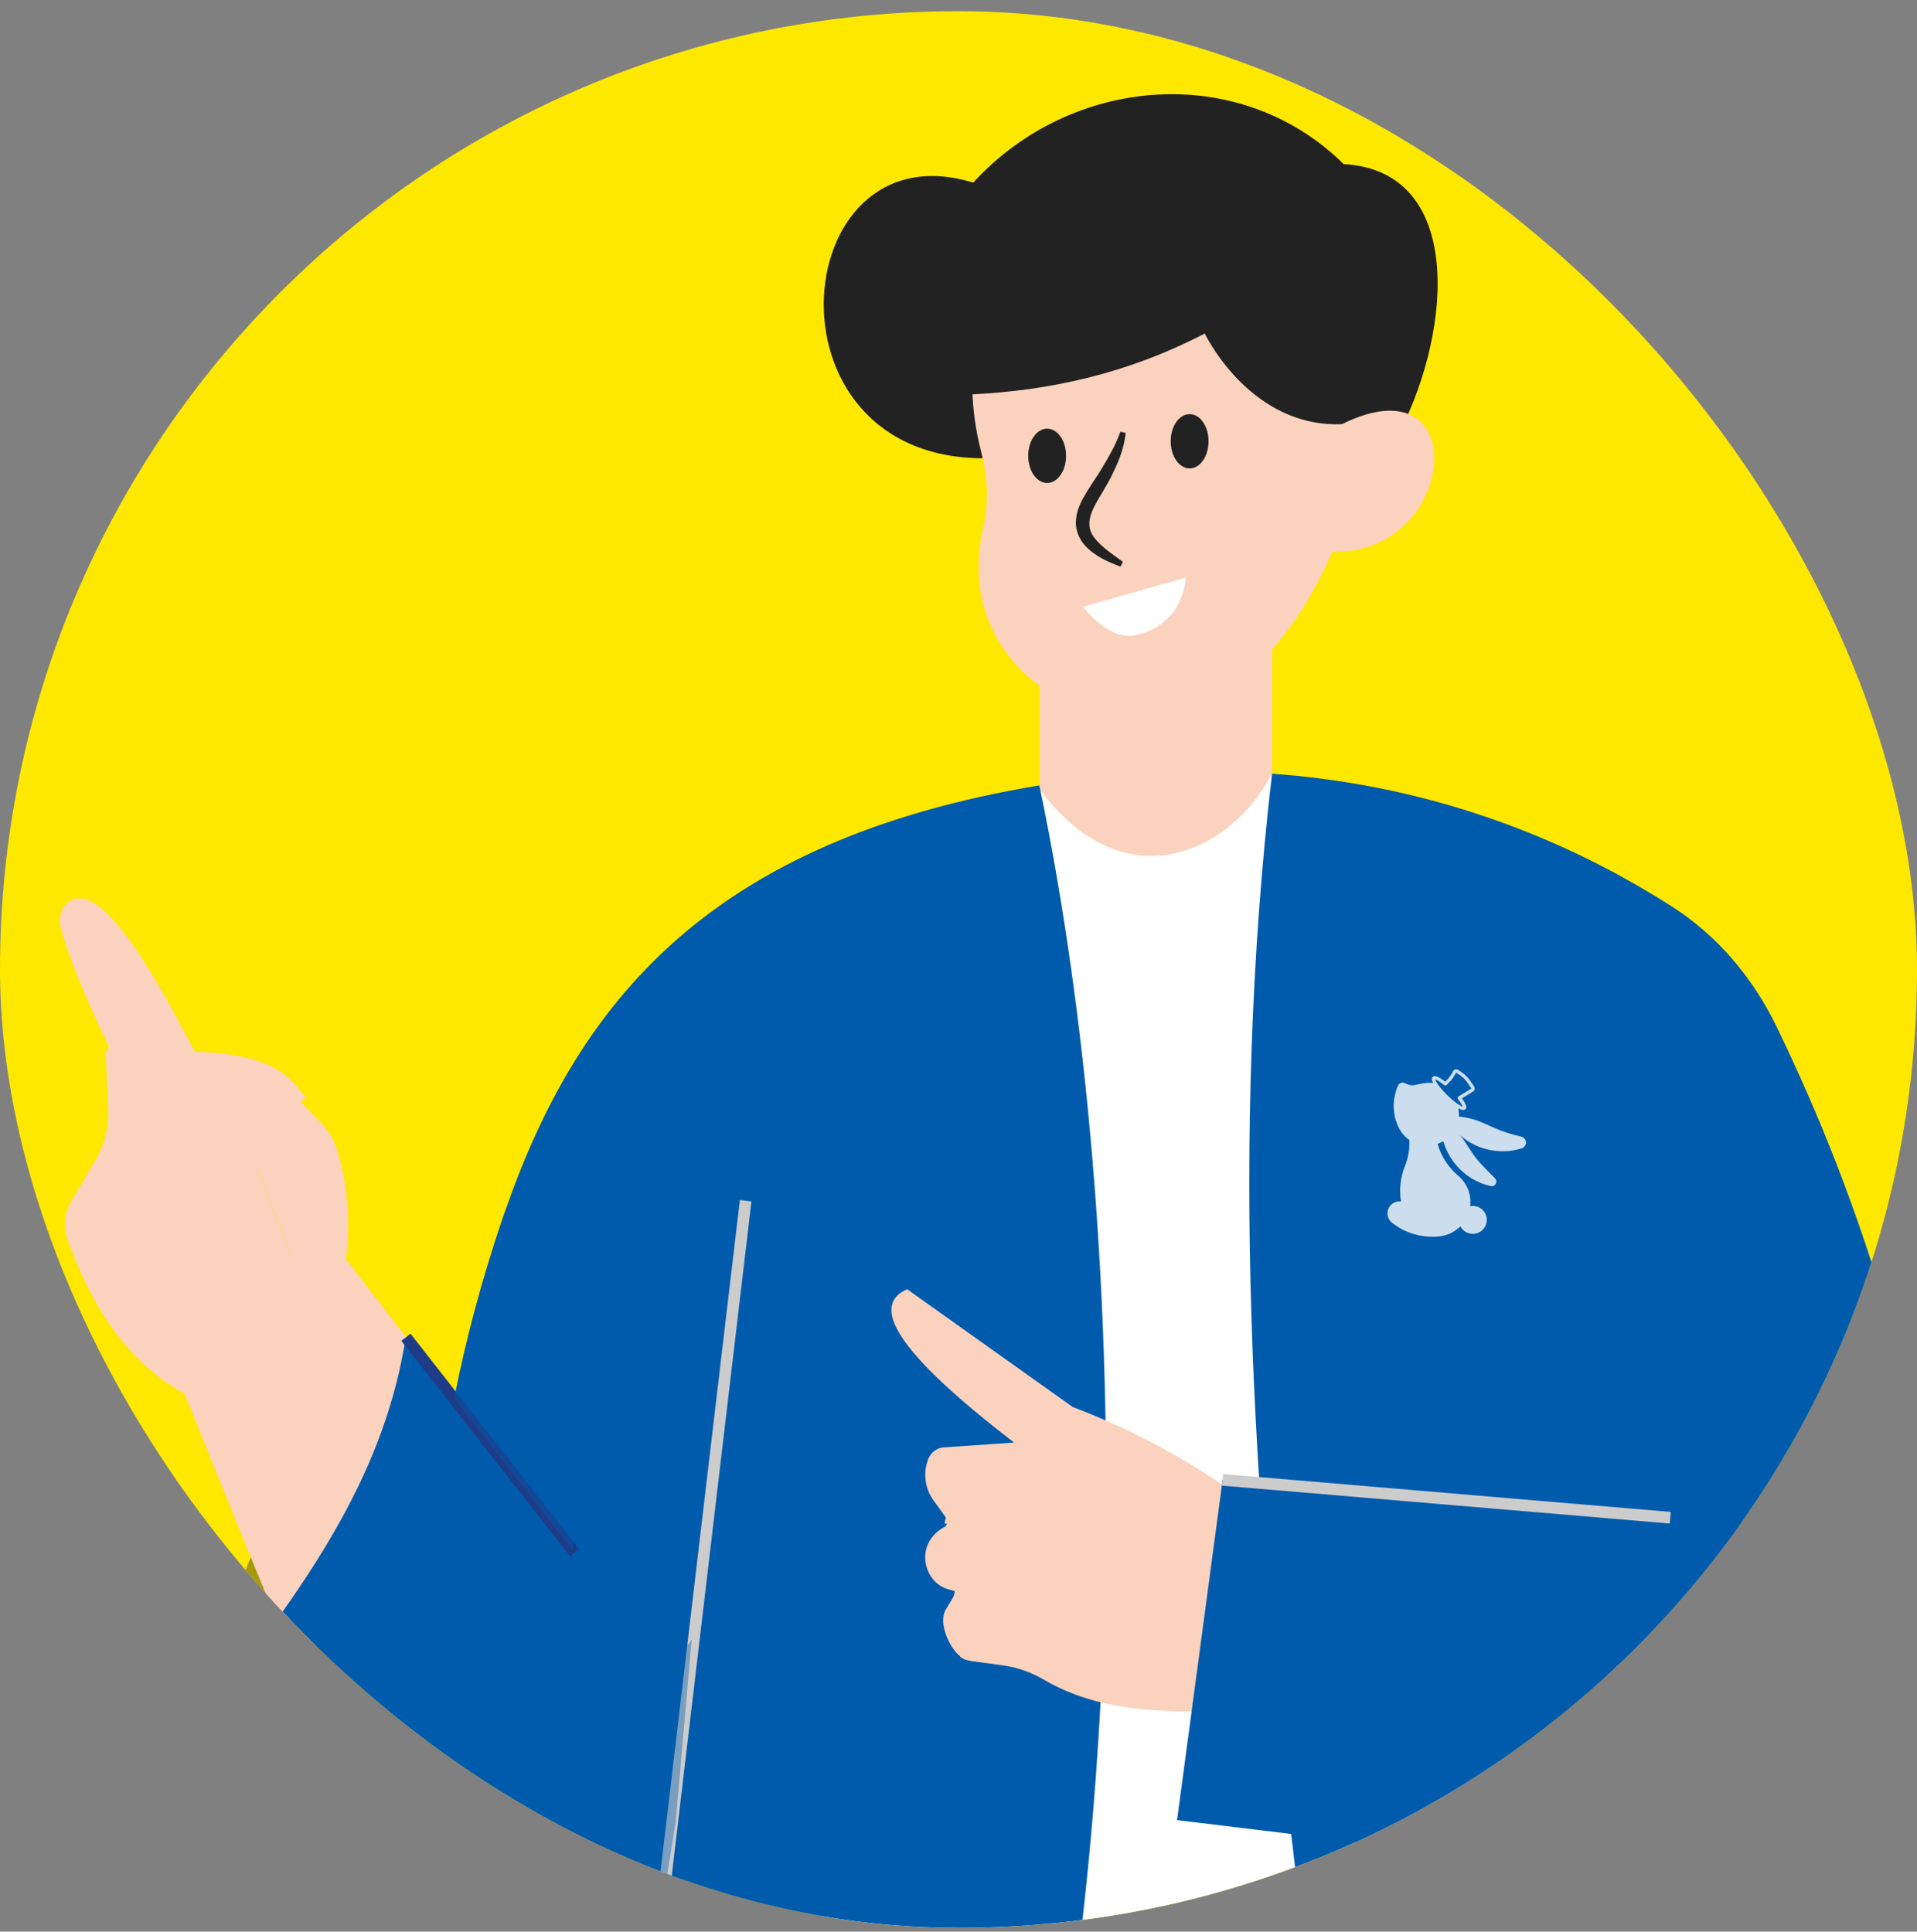 <svg width="128" height="129" viewBox="0 0 128 129" fill="none" xmlns="http://www.w3.org/2000/svg">
<rect x="0" y="0" width="128" height="129" fill="#808080" stroke="none"/>
<g clip-path="url(#clip0_2492_7437)">
<rect y="0.747" width="128" height="128" rx="64" fill="#FFE800"/>
<g style="mix-blend-mode:multiply" opacity="0.4">
<path d="M15.838 111.787C15.838 111.787 12.734 103.884 25.541 93.21L25.346 110.87L15.838 111.787Z" fill="#222222"/>
</g>
<path d="M15.415 75.041C10.852 65.742 7.136 59.054 4.789 60.109C4.164 60.387 3.872 61.186 4.053 61.894C5.289 66.742 10.303 75.777 10.303 75.777L15.415 75.041Z" fill="#FAD2BE"/>
<path d="M21.235 88.341L13.22 93.522C9.706 91.931 6.636 88.73 4.518 82.799C4.226 81.965 4.296 81.021 4.733 80.278L6.407 77.409C7.004 76.395 7.289 75.208 7.227 74.007L7.067 70.541C7.053 70.291 7.143 70.041 7.317 69.867L8.553 68.589C8.775 68.36 9.116 68.339 9.359 68.541L11.949 70.659L11.442 70.624C11.442 70.624 11.866 75.111 15.199 75.326L16.929 77.541L21.221 88.341H21.235Z" fill="#FAD2BE"/>
<path d="M22.325 87.647L21.242 88.342L16.95 77.542L15.22 75.327C11.887 75.105 11.463 70.625 11.463 70.625L11.97 70.66L15.887 70.889C16.971 70.951 17.998 71.431 18.79 72.25L21.45 75.007C21.964 75.542 22.346 76.202 22.554 76.938C23.603 80.528 23.401 84.098 22.332 87.654L22.325 87.647Z" fill="#FAD2BE"/>
<path d="M27.096 89.321L25.29 106.475C25.29 106.475 20.11 110.572 19.859 111.003C19.741 111.19 17.963 106.982 16.012 102.19C13.491 96.037 10.671 88.925 10.671 88.925L21.929 82.556L25.881 87.71L27.11 89.314L27.096 89.321Z" fill="#FAD2BE"/>
<g style="mix-blend-mode:multiply">
<path d="M27.096 89.32L25.29 106.474C25.29 106.474 20.11 110.571 19.86 111.002C19.741 111.189 17.963 106.981 16.012 102.189L25.881 87.709L27.11 89.313L27.096 89.32Z" fill="#FAD2BE"/>
</g>
<g style="mix-blend-mode:multiply">
<path d="M20.033 72.826C19.228 71.805 17.88 70.118 11.595 70.229C10.741 69.597 7.838 69.312 7.22 69.486L7.435 70.229C7.963 70.076 10.623 70.451 11.088 70.784C11.171 71.583 11.776 75.549 15.352 75.82C15.484 76 15.727 76.326 15.991 76.674L15.797 76.646C15.644 77.701 15.304 78.382 14.838 78.563C14.519 78.688 14.22 78.542 14.095 78.438C13.56 78 9.914 75.132 9.914 75.132L9.435 75.743C9.435 75.743 13.068 78.604 13.602 79.035C13.623 79.056 13.658 79.07 13.686 79.091L13.651 79.132C14.276 79.646 15.04 81.049 15.061 82.014C15.061 82.334 14.991 82.57 14.832 82.716C14.38 83.119 12.949 82.48 12.109 81.91L11.921 81.785C11.921 81.785 11.859 81.723 11.831 81.695L11.817 81.716L8.845 79.764L8.421 80.41L11.442 82.396C11.915 82.869 12.547 83.973 12.56 84.792C12.56 85.056 12.505 85.251 12.373 85.369C11.998 85.709 10.762 85.147 10.04 84.66L7.164 82.771L6.741 83.417L9.609 85.299C9.894 85.494 11.06 86.237 12.026 86.237C12.352 86.237 12.651 86.153 12.894 85.938C13.193 85.667 13.345 85.265 13.338 84.764C13.331 84.285 13.158 83.737 12.922 83.223C13.394 83.431 13.929 83.605 14.415 83.605C14.769 83.605 15.095 83.514 15.352 83.285C15.679 82.987 15.852 82.542 15.838 81.993C15.825 81.16 15.38 80.125 14.859 79.354C14.95 79.341 15.033 79.313 15.123 79.278C15.582 79.097 16.165 78.604 16.463 77.292C16.748 77.667 16.998 77.986 17.102 78.111L17.693 77.604C17.471 77.34 16.401 75.917 15.866 75.201L15.755 75.055H15.568C12.727 74.937 12.046 72.069 11.887 70.986C17.547 70.923 18.679 72.347 19.429 73.291C19.589 73.486 19.735 73.674 19.901 73.826L20.422 73.25C20.297 73.139 20.179 72.986 20.04 72.812L20.033 72.826Z" fill="#FAD2BE"/>
</g>
<path d="M84.934 40.643H69.377V59.929H84.934V40.643Z" fill="#FAD2BE"/>
<path d="M69.28 52.52C74.975 60.409 82.218 56.957 84.934 51.651L103.442 133.859C86.177 141.297 69.572 142.394 54.015 133.574L63.849 55.728L69.28 52.513V52.52Z" fill="white"/>
<path d="M93.518 28.719C96.962 21.913 97.733 11.398 89.719 10.96C82.767 4.099 71.516 5.043 64.981 12.197C52.348 8.307 50.48 31.462 66.557 30.58L93.518 28.719Z" fill="#222222"/>
<g style="mix-blend-mode:multiply">
<path d="M69.377 40.643V50.901C73.975 50.998 77.836 49.297 80.183 46.352C80.183 46.352 75.648 43.185 72.072 40.643H69.377Z" fill="#FAD2BE"/>
</g>
<path d="M91.4 21.933L90.163 33.843C88.274 39.121 85.948 42.844 83.024 45.198C80.003 47.629 76.093 48.4 72.489 47.31C69.398 46.372 66.877 44.08 65.842 40.983C65.273 39.274 65.162 37.33 65.655 35.225C65.731 34.892 65.794 34.559 65.828 34.218C65.988 32.85 65.842 31.461 65.502 30.128C64.78 27.336 64.738 24.419 65.245 21.412L79.204 16.995L91.4 21.94V21.933Z" fill="#FAD2BE"/>
<path d="M64.099 165.208C56.876 166.791 48.403 166.646 39 165.208C41.312 144.179 44.479 123.99 49.355 105.488L29.041 103.502C29.235 100.224 29.659 96.849 30.332 93.397C31.09 89.501 32.159 85.501 33.541 81.417C33.59 81.271 33.638 81.125 33.694 80.98C38.597 66.791 47.5 56.096 69.398 52.45C76.26 85.147 75.739 133.504 64.092 165.208H64.099Z" fill="#005BAC"/>
<path d="M116.436 137.976C117.672 145.345 118.756 152.72 119.867 160.395C112.845 162.895 104.366 163.805 94.636 163.367C90.566 150.276 87.809 136.643 86.219 122.538C86.219 122.482 86.212 122.434 86.205 122.385C83.698 99.96 82.072 76.298 84.934 51.671C93.893 52.31 103.074 55.054 111.679 60.568C114.63 62.464 117.019 65.249 118.617 68.548C124.631 80.93 127.437 91.82 129.763 103.071L110.936 110.717C111.484 113.016 112.005 115.287 112.505 117.53C114.033 124.475 115.297 131.219 116.436 137.969V137.976Z" fill="#005BAC"/>
<path d="M53.681 97.558L51.16 118.073L49.987 119.629L44.222 127.261C41.875 130.365 38.653 131.907 35.416 131.935C31.923 131.963 28.43 130.227 26.048 126.733L15.838 111.788C20.86 105.072 25.7 98.252 27.089 89.321C33.673 97.002 35.632 99.891 35.632 99.891L53.681 97.564V97.558Z" fill="#005BAC"/>
<path d="M64.891 26.337C70.065 26.08 75.246 24.976 80.44 22.274C82.086 25.413 85.969 29.552 91.656 27.997L92.275 24.566L92.719 18.732L75.579 13.253L62.147 17.67L64.884 26.33L64.891 26.337Z" fill="#222222"/>
<g style="mix-blend-mode:multiply" opacity="0.4">
<path d="M116.436 137.976C105.491 136.913 95.108 131.864 86.218 122.544C86.177 122.496 86.135 122.461 86.093 122.412L86.204 122.391L112.505 117.537C114.033 124.482 115.297 131.225 116.436 137.976Z" fill="#005BAC"/>
</g>
<path d="M27.409 89.068L26.797 89.548L38.055 103.922L38.667 103.442L27.409 89.068Z" fill="#1F3C88"/>
<g style="mix-blend-mode:multiply" opacity="0.4">
<path d="M107.574 80.528L111.456 102.78C111.456 102.78 104.532 107.37 102.407 103.606C100.747 100.675 102.921 91.098 107.574 80.521V80.528Z" fill="#005BAC"/>
</g>
<path d="M67.717 96.335L63.008 96.661C62.494 96.696 62.057 97.078 61.918 97.619L61.883 97.737C61.654 98.585 61.821 99.495 62.321 100.182L63.168 101.356C63.307 101.543 63.272 101.807 63.099 101.96C62.355 102.328 61.814 103.057 61.779 103.884C61.772 104.092 61.786 104.293 61.828 104.481C62.001 105.28 62.557 105.912 63.286 106.127L63.745 106.259C63.807 106.273 63.828 106.349 63.8 106.412L63.14 107.516C62.647 108.377 63.369 109.995 64.071 110.579C64.217 110.815 64.675 110.905 64.932 110.94L67.009 111.224C67.974 111.356 68.891 111.697 69.731 112.19C73.919 114.641 79.044 114.391 84.163 114.148L83.76 100.696C80.266 98.015 76.259 95.737 71.62 93.959L60.571 86.098C58.147 87.16 59.661 90.153 67.717 96.341V96.335Z" fill="#FAD2BE"/>
<path d="M129.763 103.078L131.395 109.954C133.514 118.878 126.826 127.372 118.443 126.392L78.593 121.552L81.635 98.835L129.763 103.078Z" fill="#005BAC"/>
<path d="M49.402 80.142L43.84 127.207L44.612 127.298L50.175 80.233L49.402 80.142Z" fill="#CCCCCC"/>
<path d="M81.67 98.44L81.604 99.215L111.493 101.746L111.558 100.971L81.67 98.44Z" fill="#CCCCCC"/>
<g style="mix-blend-mode:multiply">
<path d="M69.627 102.585C69.398 102.565 64.022 101.995 63.057 101.731L63.265 100.981C64.008 101.19 68.168 101.655 69.703 101.815L69.62 102.585H69.627Z" fill="#FAD2BE"/>
</g>
<g style="mix-blend-mode:multiply">
<path d="M70.335 107.697C70.099 107.676 64.564 107.114 63.606 106.843L63.814 106.093C64.557 106.301 68.828 106.76 70.412 106.919L70.335 107.69V107.697Z" fill="#FAD2BE"/>
</g>
<path d="M87.864 36.761C97.615 38.22 98.907 22.691 88.559 28.899L87.864 36.761Z" fill="#FAD2BE"/>
<g style="mix-blend-mode:multiply">
<path d="M90.121 32.517C90.003 32.017 89.976 31.482 90.087 30.948C90.198 30.42 90.455 29.899 90.865 29.489C91.267 29.093 91.844 28.795 92.455 28.843C93.059 28.871 93.615 29.246 93.844 29.739L93.601 29.92C93.247 29.614 92.844 29.475 92.455 29.517C92.066 29.545 91.698 29.753 91.406 30.038C91.108 30.323 90.892 30.705 90.719 31.121C90.566 31.545 90.496 32.003 90.427 32.489L90.121 32.517Z" fill="#FAD2BE"/>
</g>
<path d="M71.183 30.441C71.183 31.441 70.62 32.254 69.919 32.254C69.217 32.254 68.655 31.441 68.655 30.441C68.655 29.441 69.217 28.628 69.919 28.628C70.62 28.628 71.183 29.441 71.183 30.441Z" fill="#222222"/>
<path d="M80.697 29.469C80.697 30.469 80.135 31.282 79.433 31.282C78.732 31.282 78.169 30.469 78.169 29.469C78.169 28.469 78.732 27.657 79.433 27.657C80.135 27.657 80.697 28.469 80.697 29.469Z" fill="#222222"/>
<path d="M75.162 28.907C75.072 29.83 74.746 30.712 74.343 31.525C73.975 32.344 73.419 33.129 73.058 33.844C72.683 34.587 72.586 35.282 73.051 35.886C73.509 36.504 74.259 36.997 74.982 37.525L74.808 37.845C73.989 37.511 73.106 37.171 72.419 36.4C72.079 36.025 71.836 35.462 71.836 34.907C71.843 34.358 72.016 33.865 72.231 33.435C72.69 32.566 73.204 31.914 73.648 31.15C74.1 30.4 74.523 29.65 74.808 28.83L75.162 28.907Z" fill="#222222"/>
<path d="M72.322 40.518L79.163 38.573C79.163 38.573 79.135 41.657 75.864 42.407C73.996 42.837 72.322 40.525 72.322 40.525V40.518Z" fill="white"/>
<g style="mix-blend-mode:multiply" opacity="0.4">
<path d="M45.118 121.642L44.223 127.261C41.875 130.365 38.653 131.907 35.416 131.935C38.611 118.906 46.181 109.51 46.181 109.51L45.118 121.642Z" fill="#005BAC"/>
</g>
<g style="mix-blend-mode:multiply" opacity="0.4">
<path d="M38.257 103.564L30.332 93.396C31.09 89.5 32.159 85.5 33.541 81.416C33.59 81.27 33.638 81.125 33.694 80.979C35.194 83.778 38.694 91.66 38.25 103.564H38.257Z" fill="#005BAC"/>
</g>
<path opacity="0.8" d="M101.581 75.909C101.261 75.833 100.9 75.736 100.553 75.625C99.497 75.27 98.977 74.874 98.067 74.673C97.824 74.618 97.601 74.59 97.407 74.562C97.421 74.381 97.407 74.194 97.379 74.013C97.504 74.083 97.608 74.124 97.692 74.131C97.761 74.131 97.81 74.118 97.851 74.076C97.928 73.999 97.983 73.84 97.608 73.354L98.358 72.895C98.414 72.861 98.449 72.812 98.463 72.749C98.476 72.687 98.463 72.624 98.435 72.569C98.338 72.423 98.157 72.145 98.004 71.965C97.844 71.777 97.532 71.562 97.365 71.451C97.31 71.409 97.233 71.402 97.171 71.416C97.101 71.437 97.046 71.478 97.018 71.548C96.956 71.673 96.831 71.881 96.712 72.013C96.636 72.103 96.56 72.18 96.497 72.235C95.851 71.728 95.705 71.874 95.657 71.923C95.58 72.006 95.587 72.138 95.692 72.326C95.219 72.27 94.803 72.395 94.629 72.423C94.4 72.465 94.296 72.569 93.802 72.333C93.643 72.256 93.434 72.312 93.351 72.485C93.282 72.624 93.059 73.229 93.059 73.77C93.059 74.409 93.157 74.749 93.33 75.166C93.49 75.548 93.747 75.888 94.108 76.132V76.187C94.129 76.784 94.018 77.354 93.809 77.875C93.705 78.132 93.629 78.389 93.573 78.666C93.469 79.201 93.462 79.736 93.552 80.243C93.136 80.18 92.74 80.458 92.657 80.875C92.594 81.201 92.733 81.521 92.997 81.695C93.504 82.09 94.108 82.375 94.782 82.507C95.219 82.597 95.657 82.611 96.08 82.57C96.136 82.57 96.192 82.556 96.247 82.549C96.733 82.472 97.171 82.236 97.511 81.896C97.636 82.139 97.865 82.32 98.157 82.382C98.664 82.486 99.15 82.16 99.254 81.653C99.358 81.146 99.032 80.66 98.525 80.555C98.4 80.528 98.282 80.535 98.164 80.555C98.261 79.771 97.949 79.014 97.379 78.528C96.712 77.972 96.226 77.222 95.99 76.388C96.122 76.34 96.254 76.284 96.372 76.215C96.789 77.666 97.956 78.847 99.532 79.208C99.532 79.208 99.532 79.208 99.539 79.208C99.838 79.278 100.039 78.909 99.824 78.694C99.539 78.409 99.185 78.048 98.831 77.666C98.268 77.069 97.935 76.34 97.49 75.812C98.108 76.361 98.893 76.736 99.775 76.847C100.414 76.93 101.032 76.868 101.609 76.687C101.998 76.562 101.977 76.013 101.581 75.916V75.909ZM95.837 72.09C95.921 72.11 96.108 72.201 96.428 72.465C96.469 72.499 96.539 72.499 96.581 72.465C96.636 72.409 96.754 72.298 96.879 72.159C97.011 72.006 97.15 71.784 97.219 71.638H97.24C97.511 71.812 97.733 71.985 97.831 72.11C97.976 72.284 98.15 72.548 98.24 72.687V72.701L97.379 73.229C97.379 73.229 97.331 73.277 97.324 73.305C97.324 73.34 97.324 73.368 97.344 73.395C97.567 73.673 97.643 73.833 97.664 73.902C97.525 73.868 97.136 73.631 96.622 73.124C96.108 72.617 95.872 72.235 95.83 72.097L95.837 72.09Z" fill="white"/>
</g>
<defs>
<clipPath id="clip0_2492_7437">
<rect y="0.747" width="128" height="128" rx="64" fill="white"/>
</clipPath>
</defs>
</svg>
